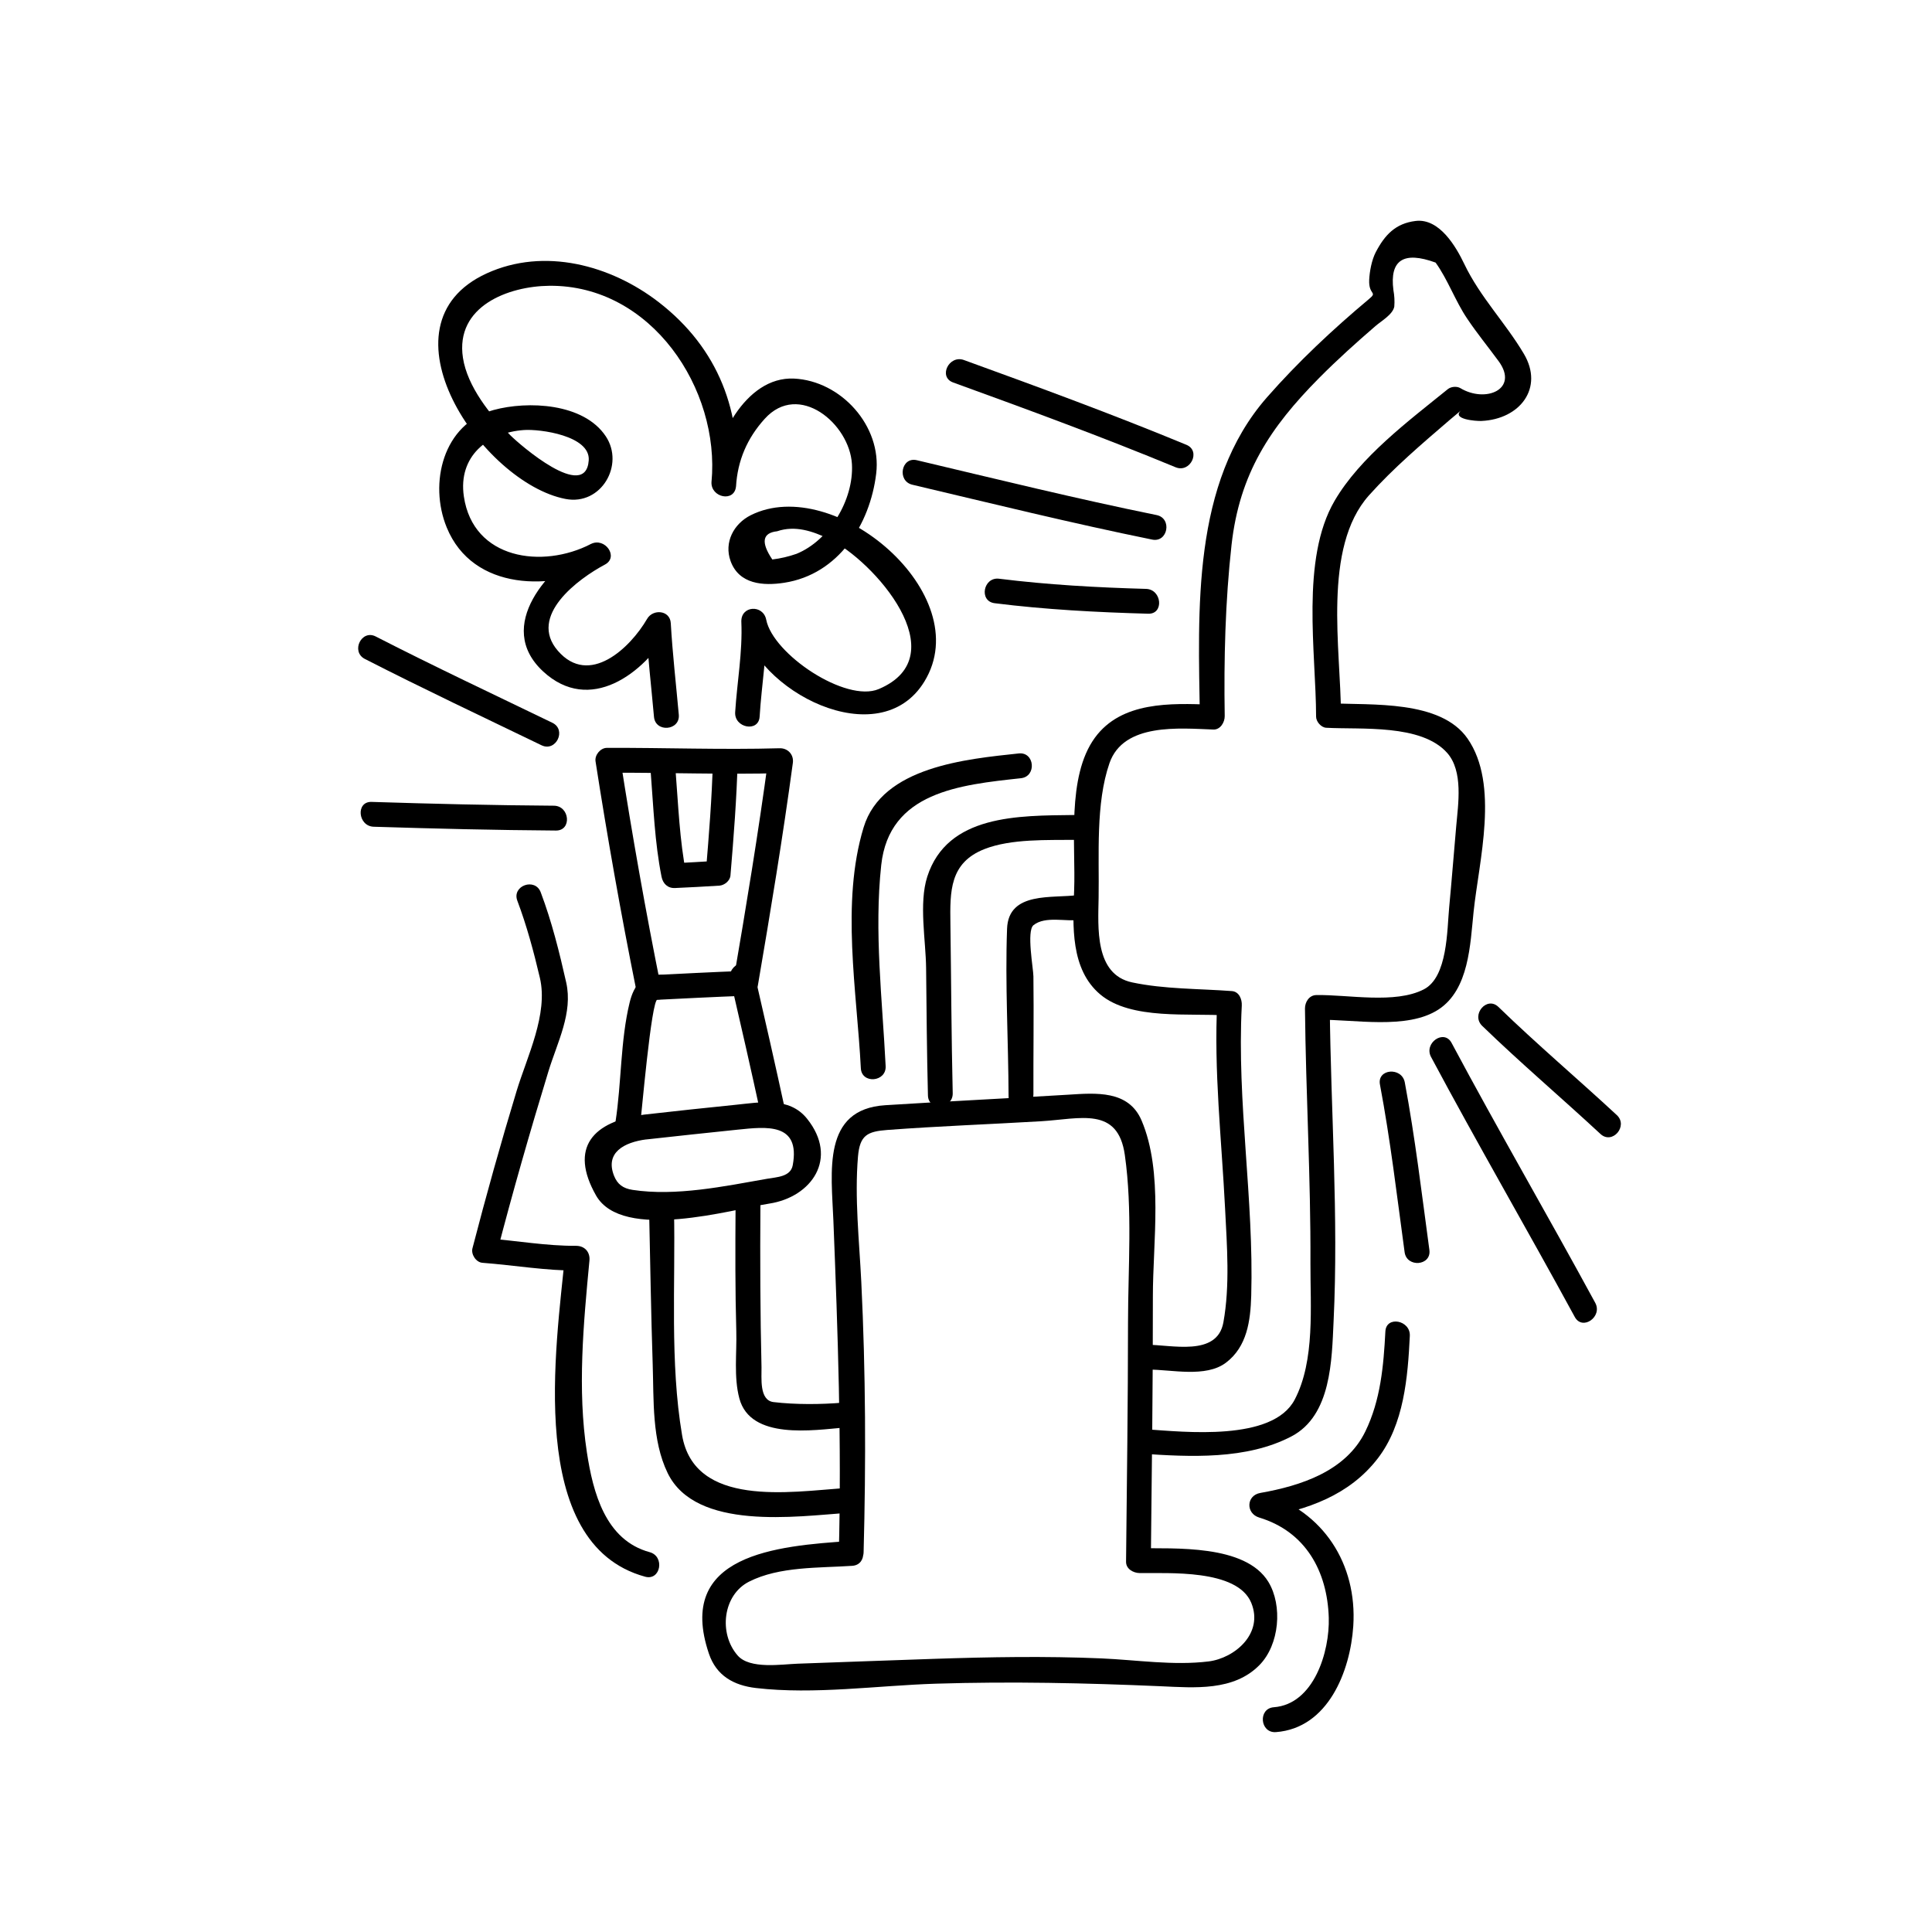 <?xml version="1.0" encoding="UTF-8"?>
<!-- Uploaded to: SVG Repo, www.svgrepo.com, Generator: SVG Repo Mixer Tools -->
<svg fill="#000000" width="800px" height="800px" version="1.1" viewBox="144 144 512 512" xmlns="http://www.w3.org/2000/svg">
 <g>
  <path d="m281.1 382.7c2.512 6.676 4.336 13.477 5.969 20.414 2.266 9.629-3.394 20.883-6.164 30.016-4.195 13.816-8.078 27.719-11.699 41.684-0.418 1.605 0.945 3.715 2.644 3.84 8.5 0.652 16.863 2.117 25.402 2.07-1.172-1.301-2.356-2.59-3.535-3.891-2.234 23.578-10.578 76.336 21.262 85.012 4.109 1.117 5.266-5.391 1.195-6.504-11.754-3.188-15.012-15.809-16.641-26.441-2.559-16.711-0.906-34.141 0.676-50.852 0.211-2.242-1.258-3.891-3.535-3.891-7.941 0.047-15.734-1.371-23.633-1.977 0.883 1.273 1.77 2.559 2.644 3.832 4.188-16.152 8.785-32.156 13.656-48.098 2.379-7.762 6.527-15.492 4.707-23.562-1.828-8.109-3.816-16.098-6.746-23.875-1.492-3.988-7.711-1.77-6.203 2.223z"/>
  <path d="m458.41 261.88c-19.438-8.047-39.195-15.297-58.945-22.465-3.977-1.449-6.879 4.496-2.875 5.945 19.766 7.172 39.508 14.422 58.945 22.465 3.922 1.621 6.801-4.324 2.875-5.945z"/>
  <path d="m450.52 280.5c-21.293-4.328-42.398-9.531-63.551-14.539-4.141-0.984-5.312 5.519-1.188 6.496 21.152 5 42.25 10.203 63.559 14.539 4.164 0.852 5.344-5.644 1.18-6.496z"/>
  <path d="m447.7 300.06c-13.02-0.363-25.977-1.078-38.926-2.691-4.195-0.527-5.414 5.961-1.18 6.488 13.547 1.699 27.062 2.402 40.707 2.785 4.223 0.117 3.625-6.465-0.602-6.582z"/>
  <path d="m345.31 333.91c0.527-8.66 2.078-16.973 1.723-25.703-2.195 0.188-4.394 0.387-6.59 0.574 3.613 18.344 36.574 35.41 48.531 15.824 14.145-23.137-23.883-55.16-46.027-44.066-4.512 2.266-7.125 7.203-5.336 12.148 2.242 6.188 8.691 6.606 14.234 5.746 14.336-2.219 22.719-15.375 24.355-28.922 1.535-12.625-9.352-24.602-21.781-25.184-13.043-0.621-21.246 16.734-21.867 27.395-0.234 4.141 6.086 5.488 6.496 1.188 1.852-19.617-4.723-36.637-20.43-48.797-12.793-9.902-30.418-14.617-45.633-7.668-29.891 13.664-1.148 55.555 20.891 59.781 9.461 1.82 15.695-9.055 10.66-16.609-5.871-8.832-20.695-9.422-29.727-6.965-13.43 3.644-17.199 19.438-12.43 31.109 6.926 16.98 28.184 16.926 41.934 9.832-1.25-1.812-2.496-3.621-3.746-5.441-11.074 5.902-25.633 21.727-12.648 33.77 12.344 11.438 26.727 0.668 33.527-11.066-2.094-0.387-4.18-0.77-6.266-1.148 0.473 8.117 1.41 16.176 2.133 24.262 0.379 4.234 6.949 3.676 6.574-0.566-0.723-8.086-1.66-16.152-2.125-24.262-0.195-3.465-4.715-3.824-6.266-1.148-4.496 7.754-15.352 18.043-23.648 8.477-8.039-9.258 5.441-19.121 12.469-22.859 3.769-2.016-0.031-7.352-3.746-5.441-12.801 6.613-31.188 4.102-33.645-12.609-1.566-10.613 6.273-16.918 15.902-17.602 4.289-0.309 17.641 1.496 17.191 8.023-0.781 11.09-18.316-4.18-20.742-6.606-5.297-5.289-11.422-12.941-12.594-20.547-2.102-13.723 12.082-18.996 22.891-19.098 27.047-0.262 45.312 27.395 42.98 52.012 2.164 0.402 4.328 0.797 6.496 1.188 0.402-6.887 2.969-12.832 7.606-17.949 9.027-9.988 22.516 1.316 23.113 12.02 0.52 9.461-6.008 20.223-14.68 23.758-2.086 0.73-4.227 1.234-6.422 1.504-3.062-4.551-2.644-7.047 1.273-7.477 4.785-1.629 9.43-0.031 13.738 2.031 11.793 5.644 34.141 30.938 13.195 39.785-8.73 3.691-28.031-9.242-29.82-18.383-0.812-4.102-6.762-3.762-6.59 0.574 0.34 8.133-1.125 15.863-1.637 23.93-0.281 4.184 6.219 5.438 6.481 1.188z"/>
  <path d="m290.39 335.55c-15.641-7.559-31.348-14.949-46.816-22.875-3.793-1.945-6.66 4.016-2.883 5.953 15.469 7.918 31.164 15.312 46.816 22.875 3.844 1.855 6.711-4.098 2.883-5.953z"/>
  <path d="m290.78 357.52c-16.113-0.109-32.203-0.496-48.305-1.008-4.242-0.133-3.637 6.453 0.566 6.582 16.105 0.504 32.195 0.898 48.305 1.008 4.254 0.023 3.652-6.551-0.566-6.582z"/>
  <path d="m523.25 424.12c12.352 23.145 25.543 45.824 38.078 68.879 2.031 3.754 7.438-0.047 5.422-3.746-12.523-23.066-25.719-45.738-38.07-68.879-1.996-3.738-7.422 0.047-5.43 3.746z"/>
  <path d="m509.7 431.41c2.777 14.695 4.512 29.59 6.535 44.414 0.551 4.188 7.141 3.652 6.566-0.574-2.016-14.832-3.762-29.691-6.519-44.414-0.789-4.141-7.379-3.621-6.582 0.574z"/>
  <path d="m536.8 415.87c10.172 9.855 20.973 19.02 31.348 28.652 3.148 2.898 7.422-2.133 4.328-5.008-10.391-9.637-21.199-18.789-31.371-28.66-3.059-2.973-7.348 2.066-4.305 5.016z"/>
  <path d="m511.14 496.84c-0.473 9.117-1.266 18.207-5.312 26.512-5.141 10.547-17.129 14.406-27.812 16.289-3.777 0.66-3.898 5.449-0.309 6.527 12.305 3.731 18.051 14.234 18.43 26.535 0.27 8.98-3.93 22.938-14.57 23.734-4.227 0.324-3.676 6.894 0.566 6.59 13.824-1.039 19.711-16.137 20.5-28.117 1.062-16.438-7.934-30.441-23.742-35.219-0.102 2.156-0.195 4.352-0.309 6.527 11.84-2.094 22.984-5.902 30.551-15.734 6.941-9.027 7.949-21.508 8.484-32.441 0.223-4.195-6.266-5.438-6.477-1.203z"/>
  <path d="m413.97 343.67c-13.73 1.48-36.211 3.481-41.102 19.594-6.07 19.949-1.77 43.469-0.738 63.828 0.211 4.242 6.793 3.684 6.574-0.566-0.875-17.617-3.078-35.645-1.172-53.262 2.102-19.375 20.805-21.27 37.016-23.027 4.223-0.453 3.664-7.031-0.578-6.566z"/>
  <path d="m396.48 433.7c-0.355-14.98-0.402-29.961-0.613-44.941-0.117-8.551-0.219-16.105 9.02-19.742 7.086-2.785 16.742-2.356 24.277-2.449 4.258-0.047 3.676-6.629-0.566-6.582-14.633 0.18-33.582-0.164-38.871 16.367-2.25 7.055-0.379 16.895-0.301 24.16 0.117 11.25 0.203 22.508 0.488 33.762 0.078 4.266 6.66 3.668 6.566-0.574z"/>
  <path d="m429.76 381.18c-6.691 0.992-18.516-1.125-18.879 8.965-0.535 14.68 0.348 29.684 0.402 44.398 0.016 4.258 6.598 3.66 6.582-0.566-0.031-10.414 0.125-20.828 0-31.234-0.016-2.039-1.867-12.02 0.016-13.562 3.133-2.527 8.723-0.852 12.469-1.41 4.18-0.621 3.621-7.203-0.59-6.59z"/>
  <path d="m446.26 529.22c13.098 0.898 28.102 1.676 40.012-4.574 10.562-5.543 10.66-20.277 11.141-30.449 1.34-27.859-0.738-55.664-1.016-83.508-1 1.18-2 2.387-3.016 3.566 9.328-0.172 23.488 2.731 31.844-2.731 8.102-5.297 8.391-17.27 9.289-25.852 1.418-13.562 6.879-33.699-1.582-45.926-7.148-10.336-25.586-8.809-36.266-9.383 0.906 0.984 1.801 1.969 2.699 2.953-0.008-17.004-4.992-44.16 7.445-58.062 6.438-7.203 14.082-13.699 21.41-19.996 1.023-0.883 2.07-1.762 3.117-2.613-3 2.465 3.848 2.984 5.273 2.914 10.18-0.457 16.609-8.73 11.227-17.797-4.902-8.266-11.562-14.988-15.777-23.781-2.164-4.543-6.582-12.203-12.918-11.422-5.32 0.652-8.164 3.691-10.57 8.312-1.055 2.039-1.621 5.086-1.723 7.32-0.172 4.156 2.379 3.039-0.086 5.086-9.582 8.023-18.742 16.609-26.992 26.008-19.996 22.797-18.223 56.41-17.789 85.035 1-1.188 2.008-2.387 3.008-3.574-10.73-0.395-23.797-0.891-30.836 8.762-7.543 10.359-5.039 28.488-5.496 40.438-0.379 9.391-0.984 20.934 6.918 27.59 8.195 6.894 23.805 4.848 33.668 5.598-0.875-1.281-1.77-2.559-2.652-3.84-0.953 18.516 1.148 36.605 2.07 55.043 0.496 9.855 1.309 20.34-0.449 30.086-1.652 9.242-13.848 5.894-20.453 5.953-4.258 0.039-3.66 6.621 0.566 6.582 6.016-0.047 15.215 2.234 20.578-1.844 5.582-4.227 6.488-11.098 6.684-17.742 0.723-25.711-3.832-51.184-2.504-76.879 0.094-1.645-0.684-3.707-2.644-3.848-8.723-0.652-17.855-0.488-26.402-2.297-10.004-2.109-9.02-14.617-8.895-22.449 0.188-11.312-0.836-24.922 2.883-35.668 3.738-10.723 18.555-9.219 27.527-8.895 1.867 0.07 3.031-1.953 3.008-3.574-0.242-15.145 0.141-30.316 1.812-45.391 2.125-18.844 10.18-31.039 23.16-44.152 4.801-4.848 9.895-9.43 15.066-13.887 1.457-1.258 4.519-2.992 4.902-5.086 0.117-1.465 0.031-2.922-0.234-4.359-1.031-7.981 2.691-10.398 11.18-7.297 3.195 4.41 5.227 10.195 8.336 14.801 2.606 3.906 5.598 7.551 8.367 11.328 5.457 7.461-3.449 11.164-10.133 7.148-0.922-0.559-2.465-0.426-3.305 0.242-10.406 8.422-23.277 18.035-30.023 29.598-9.055 15.469-4.93 40.305-4.914 57.207-0.008 1.316 1.332 2.883 2.691 2.953 9.227 0.512 25.176-1.047 32.031 6.644 4.336 4.871 2.922 13.609 2.418 19.391-0.637 7.203-1.195 14.406-1.875 21.602-0.566 5.902-0.379 18.438-6.715 21.688-7.637 3.938-20.137 1.355-28.496 1.512-1.898 0.031-3.016 1.867-3 3.582 0.227 22.492 1.551 44.957 1.449 67.465-0.047 11.398 1.266 25.805-4.18 36.18-5.856 11.117-29.094 8.551-39.621 7.824-4.211-0.305-5.453 6.188-1.219 6.465z"/>
  <path d="m344.84 405.17c3.352-19.625 6.613-39.258 9.273-58.984 0.301-2.211-1.332-3.953-3.527-3.891-15.258 0.434-30.504-0.164-45.754-0.102-1.715 0.008-3.266 1.898-3.008 3.574 3.141 20.168 6.707 40.273 10.73 60.293 0.363 1.812 1.621 3.117 3.574 3 8.59-0.434 17.168-0.875 25.75-1.188 4.25-0.164 3.676-6.738-0.566-6.582-8.598 0.316-17.168 0.77-25.75 1.203 1.188 1 2.387 2 3.574 3-4.031-20.02-7.59-40.125-10.73-60.285-1 1.188-2 2.387-3 3.574 15.258-0.062 30.504 0.527 45.754 0.102-1.18-1.289-2.356-2.59-3.535-3.883-2.66 19.719-5.902 39.359-9.273 58.977-0.715 4.18 5.762 5.379 6.488 1.191z"/>
  <path d="m332.91 345.99c-0.25 9.637-1.031 19.23-1.828 28.828 0.984-0.898 1.969-1.793 2.953-2.691-3.906 0.227-7.816 0.488-11.73 0.637 1.188 1 2.387 2 3.574 3-1.801-9.148-2.125-18.484-2.867-27.766-0.332-4.242-6.91-3.676-6.574 0.566 0.738 9.297 1.055 18.617 2.875 27.773 0.363 1.828 1.621 3.086 3.566 3 3.922-0.156 7.832-0.402 11.73-0.629 1.363-0.078 2.852-1.273 2.969-2.691 0.852-10.18 1.652-20.379 1.922-30.598 0.094-4.254-6.496-3.641-6.59 0.57z"/>
  <path d="m319.45 402.36c-5.047-0.277-7.438 2.598-8.582 7.297-2.473 10.148-2.148 21.293-3.754 31.637-0.652 4.203 5.84 5.406 6.488 1.188 0.332-2.133 3-33.707 4.652-33.621 4.191 0.207 5.438-6.277 1.195-6.5z"/>
  <path d="m337.55 403.59c2.785 11.996 5.519 24.016 8.133 36.062 0.891 4.102 7.484 3.582 6.582-0.566-2.731-12.609-5.59-25.168-8.492-37.738-0.965-4.137-7.168-1.859-6.223 2.242z"/>
  <path d="m314.75 439.38c-13.715 1.754-19.949 8.816-12.801 21.418 6.984 12.305 36.211 3.676 45.941 2.164 11.172-1.723 18.422-11.965 9.988-22.492-4.723-5.902-12.492-4.328-18.957-3.684-8.059 0.805-16.121 1.688-24.172 2.594-4.211 0.48-3.668 7.055 0.566 6.582 8.062-0.891 16.113-1.762 24.176-2.59 7.512-0.77 16.68-1.93 14.594 9.422-0.566 3.102-4.258 3.141-6.769 3.59-11.336 1.992-24.207 4.699-35.699 2.945-2.512-0.395-3.992-1.473-4.894-3.746-2.41-6.133 2.652-8.871 8.59-9.637 4.215-0.52 3.68-7.102-0.562-6.566z"/>
  <path d="m338.93 464.12c-0.07 10.91-0.109 21.75 0.195 32.637 0.164 5.777-0.699 12.195 0.812 17.84 2.953 11.059 19.539 8.422 27.992 7.699 4.234-0.379 3.676-6.957-0.566-6.582-5.746 0.496-12.562 0.543-18.375-0.148-3.84-0.473-3.117-6.453-3.18-9.219-0.34-14.273-0.387-28.52-0.293-42.809 0.02-4.254-6.555-3.668-6.586 0.582z"/>
  <path d="m316.03 465.28c0.293 13.461 0.504 26.922 0.945 40.367 0.309 9.367-0.25 20.059 3.961 28.727 7.453 15.359 34.211 11.484 47.633 10.547 4.242-0.301 3.684-6.871-0.566-6.582-14.738 1.047-39.98 5.211-43.25-14.043-3.258-19.238-1.723-40.125-2.133-59.582-0.094-4.242-6.668-3.668-6.59 0.566z"/>
  <path d="m369.29 552.38c-19.43 1.309-46.344 3.519-37.414 29.875 1.977 5.84 6.582 8.398 12.461 9.086 15.477 1.801 32.172-0.66 47.672-1.148 19.957-0.621 39.637-0.188 59.59 0.676 8.965 0.402 19.34 1.34 26.16-5.598 5.328-5.406 6.188-15.793 2.363-22.074-6.133-10.004-24.969-8.754-34.699-8.918 1.18 1 2.387 2 3.566 3.016 0.242-23.23 0.566-46.461 0.535-69.699-0.016-14.336 2.809-33.031-2.992-46.648-3.449-8.102-12.148-7.297-19.461-6.84-16.16 0.984-32.316 1.762-48.469 2.785-16.801 1.062-14.266 17.602-13.746 30.59 1.172 29.582 2.219 58.875 1.426 88.473-0.109 4.242 6.465 3.644 6.582-0.574 0.637-23.914 0.559-47.727-0.613-71.645-0.543-10.98-1.801-22.262-0.875-33.25 0.488-5.652 2.473-6.637 7.801-7.039 13.547-1.016 27.16-1.504 40.715-2.305 10.344-0.613 20.371-4.023 22.199 8.949 2.062 14.484 0.859 29.852 0.844 44.445-0.008 21.105-0.301 42.219-0.52 63.324-0.031 1.93 1.914 2.984 3.566 3.016 7.512 0.117 25.875-1.148 29.613 7.887 3.336 8.109-4.367 14.664-11.297 15.531-9.328 1.148-19.121-0.402-28.449-0.805-14.832-0.629-29.598-0.371-44.422 0.125-12.012 0.402-24.035 0.859-36.047 1.281-4.203 0.148-12.648 1.527-15.879-2.156-5.148-5.871-3.922-16.09 3.008-19.586 8.039-4.078 18.562-3.598 27.34-4.195 4.25-0.273 3.691-6.856-0.559-6.578z"/>
 </g>
</svg>